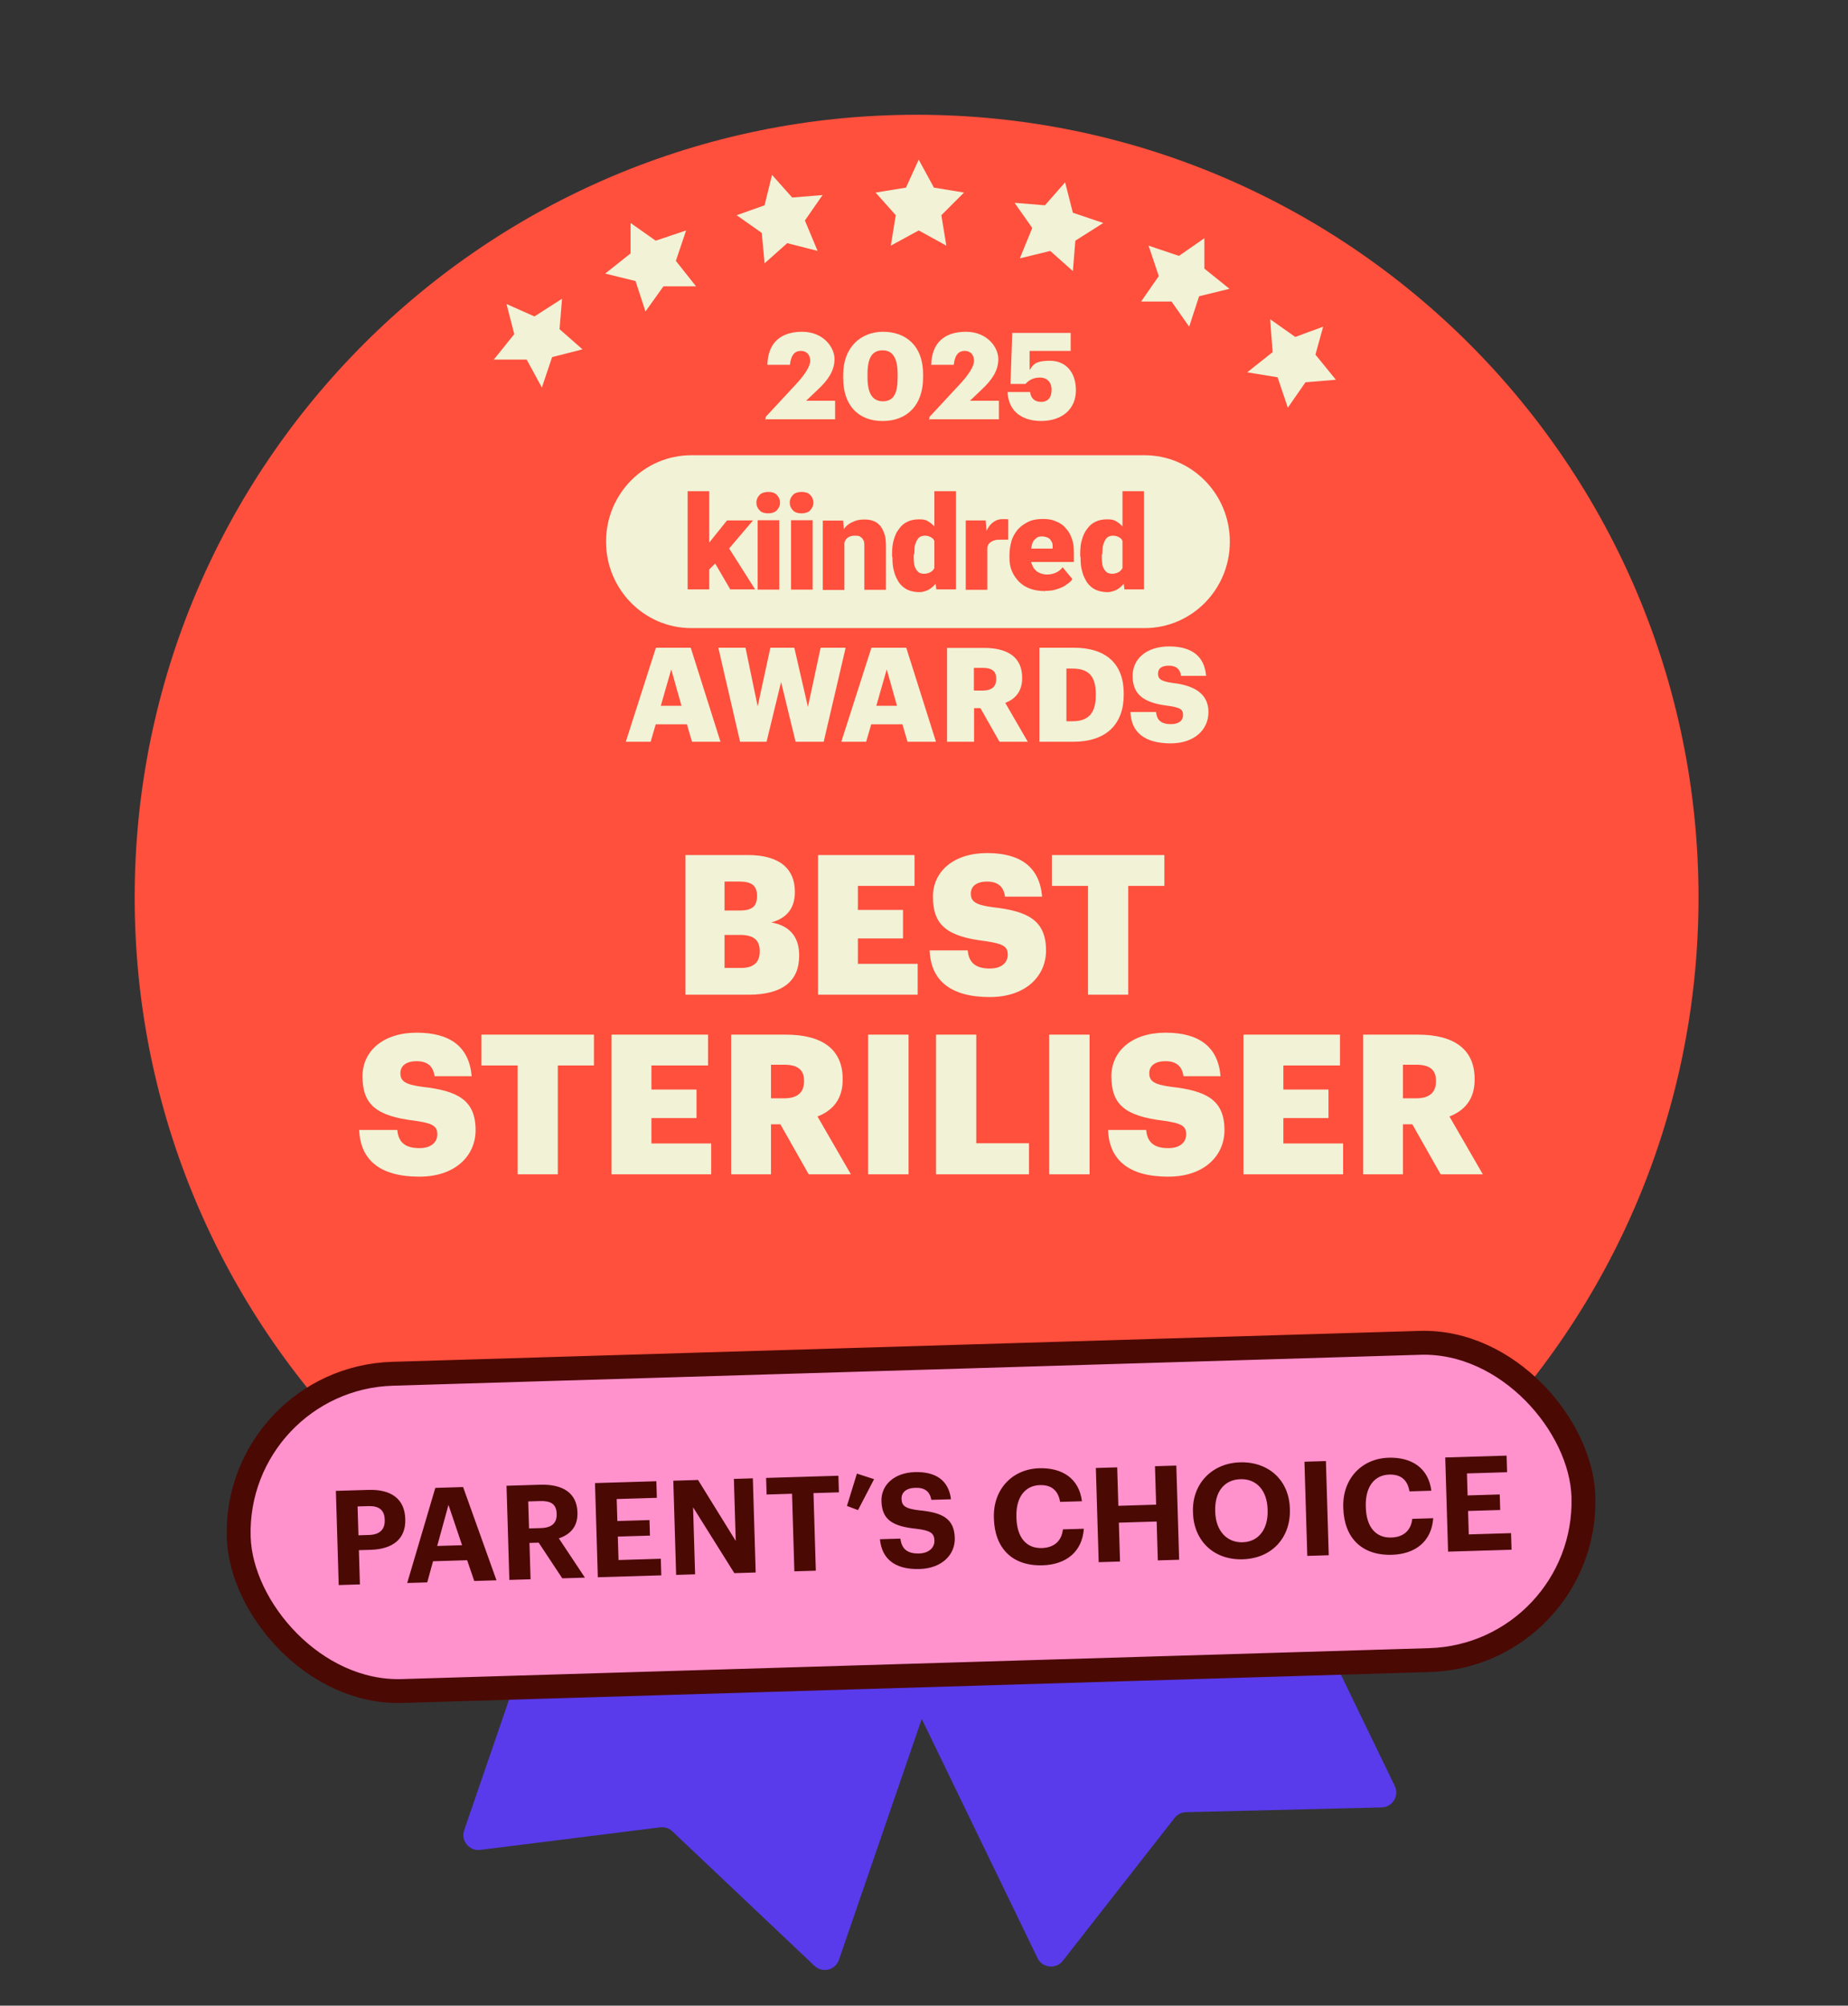 <svg width="247" height="268" viewBox="0 0 247 268" fill="none" xmlns="http://www.w3.org/2000/svg">
<rect x="0" y="0" width="247" height="268" fill="#333333" stroke="none"/>
<g clip-path="url(#clip0_3538_170181)">
<path d="M138.676 261.648L110.872 204.234C110.39 203.24 110.806 202.044 111.8 201.562L155.901 180.205C156.895 179.724 158.091 180.139 158.572 181.133L186.421 238.639C187.055 239.948 186.124 241.474 184.67 241.51L158.521 242.147C157.923 242.162 157.363 242.443 156.995 242.914L142.051 262.009C141.139 263.174 139.321 262.98 138.676 261.648Z" fill="#593BEB"/>
<path d="M62.043 244.551L82.784 184.225C83.143 183.18 84.281 182.624 85.326 182.984L131.664 198.916C132.708 199.275 133.264 200.413 132.905 201.457L112.13 261.879C111.657 263.255 109.921 263.682 108.864 262.682L89.865 244.704C89.43 244.293 88.835 244.098 88.241 244.172L64.183 247.186C62.714 247.369 61.562 245.95 62.043 244.551Z" fill="#593BEB"/>
<path d="M122.511 224.496C180.217 224.496 227.021 177.66 227.021 119.915C227.021 62.169 180.217 15.333 122.511 15.333C64.804 15.333 18 62.169 18 119.915C18 177.66 64.804 224.496 122.511 224.496Z" fill="#FF4F3D"/>
<path d="M91.62 132.915V114.249H99.948C104.36 114.249 106.24 116.233 106.24 119.131V119.235C106.24 121.324 105.169 122.707 103.081 123.256C105.378 123.647 106.814 125.031 106.814 127.615V127.72C106.814 131.061 104.647 132.915 100.026 132.915H91.62ZM96.841 129.338H99.06C100.757 129.338 101.54 128.555 101.54 127.172V127.067C101.54 125.657 100.783 124.926 98.904 124.926H96.841V129.338ZM96.841 121.663H98.878C100.548 121.663 101.175 121.089 101.175 119.757V119.653C101.175 118.374 100.496 117.799 98.878 117.799H96.841V121.663ZM109.339 132.915V114.249H122.235V118.374H114.665V121.585H120.695V125.396H114.665V128.79H122.653V132.915H109.339ZM132.291 133.228C127.07 133.228 124.407 131.035 124.251 126.989H129.341C129.472 128.32 130.072 129.417 132.291 129.417C133.832 129.417 134.693 128.66 134.693 127.563C134.693 126.414 133.988 126.101 131.743 125.762C126.47 125.135 124.694 123.569 124.694 119.81C124.694 116.442 127.462 113.988 131.926 113.988C136.416 113.988 138.949 115.867 139.288 119.81H134.328C134.145 118.478 133.388 117.799 131.926 117.799C130.49 117.799 129.759 118.452 129.759 119.392C129.759 120.436 130.333 120.906 132.657 121.219C137.382 121.741 139.81 122.968 139.81 127.015C139.81 130.435 137.095 133.228 132.291 133.228ZM145.421 132.915V118.374H140.591V114.249H155.629V118.374H150.799V132.915H145.421ZM56.049 157.228C50.828 157.228 48.165 155.035 48.009 150.989H53.099C53.23 152.32 53.83 153.417 56.049 153.417C57.59 153.417 58.451 152.66 58.451 151.563C58.451 150.414 57.746 150.101 55.501 149.762C50.228 149.135 48.452 147.569 48.452 143.81C48.452 140.442 51.22 137.988 55.684 137.988C60.174 137.988 62.707 139.867 63.046 143.81H58.086C57.903 142.478 57.146 141.799 55.684 141.799C54.248 141.799 53.517 142.452 53.517 143.392C53.517 144.436 54.091 144.906 56.415 145.219C61.14 145.741 63.568 146.968 63.568 151.015C63.568 154.435 60.853 157.228 56.049 157.228ZM69.179 156.915V142.374H64.35V138.249H79.387V142.374H74.557V156.915H69.179ZM81.741 156.915V138.249H94.637V142.374H87.067V145.585H93.097V149.396H87.067V152.79H95.055V156.915H81.741ZM97.726 156.915V138.249H105.036C109.918 138.249 112.633 140.233 112.633 144.175V144.279C112.633 146.942 111.223 148.43 109.265 149.187L113.729 156.915H108.09L104.305 150.232H103.052V156.915H97.726ZM103.052 146.76H104.775C106.576 146.76 107.464 146.002 107.464 144.488V144.384C107.464 142.87 106.524 142.269 104.801 142.269H103.052V146.76ZM116.034 156.915V138.249H121.438V156.915H116.034ZM125.107 156.915V138.249H130.485V152.764H137.534V156.915H125.107ZM140.228 156.915V138.249H145.632V156.915H140.228ZM156.142 157.228C150.92 157.228 148.258 155.035 148.101 150.989H153.192C153.322 152.32 153.923 153.417 156.142 153.417C157.682 153.417 158.544 152.66 158.544 151.563C158.544 150.414 157.839 150.101 155.593 149.762C150.32 149.135 148.545 147.569 148.545 143.81C148.545 140.442 151.312 137.988 155.776 137.988C160.267 137.988 162.799 139.867 163.138 143.81H158.178C157.995 142.478 157.238 141.799 155.776 141.799C154.34 141.799 153.609 142.452 153.609 143.392C153.609 144.436 154.184 144.906 156.507 145.219C161.232 145.741 163.66 146.968 163.66 151.015C163.66 154.435 160.945 157.228 156.142 157.228ZM166.205 156.915V138.249H179.101V142.374H171.531V145.585H177.561V149.396H171.531V152.79H179.519V156.915H166.205ZM182.19 156.915V138.249H189.5C194.382 138.249 197.097 140.233 197.097 144.175V144.279C197.097 146.942 195.687 148.43 193.729 149.187L198.193 156.915H192.554L188.769 150.232H187.516V156.915H182.19ZM187.516 146.76H189.239C191.04 146.76 191.928 146.002 191.928 144.488V144.384C191.928 142.87 190.988 142.269 189.265 142.269H187.516V146.76Z" fill="#F2F2D6"/>
<path d="M108.456 203.287L104.394 204.283L101.367 201.586L101.036 205.652L97.305 208.016L101.367 209.385L102.404 213.451L105.098 210.381L109.161 210.713L106.798 207.353L108.456 203.287Z" fill="#F2F2D6"/>
<path d="M88.185 197.521L85.822 194.161L84.495 198.226L80.433 199.222L83.791 201.918V205.984L87.19 203.619L91.253 204.988L89.885 200.923L92.248 197.521H88.185Z" fill="#F2F2D6"/>
<path d="M74.67 190.759L78.069 188.063L74.007 187.399L72.639 183.333L70.276 186.735L66.213 187.067L68.949 190.427L67.913 194.161L71.644 192.792L75.002 195.156L74.67 190.759Z" fill="#F2F2D6"/>
<path d="M173.335 195.53L177.066 197.189L176.029 193.165L178.766 189.763H174.371L172.34 186.03L170.972 190.095L166.909 191.132L169.977 193.829L169.645 197.894L173.335 195.53Z" fill="#F2F2D6"/>
<path d="M159.82 200.259L158.494 196.193L156.089 199.554H151.736L154.431 202.955L153.063 207.021L157.126 205.652L160.484 208.016V203.951L163.883 201.254L159.82 200.259Z" fill="#F2F2D6"/>
<path d="M142.575 202.623L139.548 205.32L135.486 204.283L137.185 208.348L134.822 211.75L138.885 211.418L141.58 214.446L142.575 210.381L146.306 209.053L142.948 206.689L142.575 202.623Z" fill="#F2F2D6"/>
<path d="M121.972 216.479L123.671 212.746L127.734 212.082L125.039 209.053L125.703 204.988L121.972 207.021L118.282 204.988L118.945 209.053L115.919 212.082L119.94 212.746L121.972 216.479Z" fill="#F2F2D6"/>
<path d="M152.985 83.927H92.395C86.116 83.927 81 78.759 81 72.378C81 65.998 86.091 60.83 92.395 60.83H152.985C159.264 60.83 164.38 65.998 164.38 72.378C164.38 78.759 159.289 83.927 152.985 83.927Z" fill="#F2F2D6"/>
<path d="M150.027 76.648V65.634H152.912V78.759H150.294L150.027 76.624V76.648ZM144.378 74.247V74.077C144.378 73.373 144.426 72.718 144.596 72.16C144.766 71.553 144.984 71.068 145.299 70.68C145.614 70.243 145.954 69.928 146.439 69.71C146.875 69.491 147.409 69.394 148.015 69.394C148.621 69.394 148.985 69.491 149.372 69.782C149.76 70.001 150.076 70.389 150.415 70.826C150.682 71.262 150.9 71.748 151.118 72.354C151.288 72.961 151.433 73.543 151.506 74.198V74.416C151.409 75.072 151.288 75.605 151.118 76.212C150.948 76.746 150.73 77.255 150.415 77.692C150.148 78.129 149.809 78.444 149.372 78.735C148.985 78.953 148.5 79.123 148.015 79.123C147.53 79.123 146.924 79.026 146.439 78.808C146.002 78.589 145.614 78.274 145.299 77.837C145.033 77.401 144.766 76.915 144.645 76.357C144.475 75.824 144.426 75.168 144.426 74.513L144.378 74.295V74.247ZM147.263 74.077V74.247C147.263 74.562 147.263 74.902 147.312 75.217C147.312 75.484 147.409 75.751 147.53 75.969C147.627 76.188 147.797 76.357 147.966 76.503C148.136 76.6 148.403 76.673 148.669 76.673C148.936 76.673 149.324 76.576 149.591 76.406C149.857 76.236 150.027 75.969 150.124 75.654C150.221 75.338 150.294 74.95 150.294 74.513V73.858C150.294 73.47 150.294 73.155 150.245 72.888C150.197 72.621 150.076 72.354 149.979 72.184C149.882 71.966 149.712 71.869 149.494 71.748C149.276 71.65 149.057 71.578 148.791 71.578C148.524 71.578 148.306 71.626 148.087 71.748C147.918 71.845 147.772 72.063 147.651 72.281C147.554 72.5 147.433 72.767 147.384 73.106C147.384 73.422 147.336 73.761 147.336 74.077H147.287H147.263Z" fill="#FF4F3D"/>
<path d="M139.698 78.978C138.947 78.978 138.292 78.881 137.686 78.662C137.08 78.444 136.595 78.129 136.158 77.692C135.77 77.255 135.455 76.818 135.237 76.285C135.019 75.751 134.922 75.193 134.922 74.538V74.222C134.922 73.567 135.019 72.912 135.189 72.306C135.358 71.699 135.673 71.214 136.013 70.777C136.401 70.34 136.837 70.025 137.419 69.734C137.953 69.467 138.607 69.346 139.383 69.346C140.159 69.346 140.644 69.443 141.129 69.661C141.662 69.879 142.099 70.146 142.438 70.583C142.826 70.971 143.093 71.457 143.262 71.99C143.481 72.524 143.529 73.179 143.529 73.907V75.096H135.964V73.3H140.692V73.082C140.692 72.767 140.692 72.548 140.523 72.33C140.426 72.112 140.256 71.942 140.038 71.845C139.819 71.748 139.553 71.675 139.286 71.675C139.019 71.675 138.68 71.723 138.534 71.893C138.316 72.063 138.147 72.209 138.05 72.427C137.953 72.645 137.88 72.912 137.831 73.252C137.831 73.567 137.783 73.907 137.783 74.222V74.538C137.783 74.853 137.783 75.193 137.953 75.46C138.05 75.727 138.171 75.993 138.389 76.163C138.559 76.382 138.777 76.479 139.044 76.6C139.31 76.697 139.577 76.77 139.916 76.77C140.256 76.77 140.668 76.721 141.056 76.552C141.444 76.382 141.759 76.163 142.026 75.799L143.335 77.376C143.165 77.643 142.899 77.91 142.511 78.129C142.196 78.395 141.759 78.565 141.25 78.735C140.765 78.905 140.207 78.953 139.625 78.953H139.722L139.698 78.978Z" fill="#FF4F3D"/>
<path d="M131.964 71.845V78.808H129.079V69.54H131.746L131.916 71.82H131.964V71.845ZM134.753 69.443V72.112H133.783C133.468 72.112 133.128 72.112 132.91 72.209C132.692 72.257 132.473 72.378 132.304 72.524C132.134 72.694 132.037 72.839 131.989 73.058C131.94 73.276 131.892 73.543 131.892 73.883L131.358 73.567C131.358 72.961 131.407 72.378 131.528 71.869C131.625 71.384 131.843 70.898 132.061 70.559C132.279 70.171 132.546 69.904 132.886 69.685C133.201 69.467 133.589 69.37 133.977 69.37H134.413C134.583 69.37 134.68 69.37 134.801 69.418" fill="#FF4F3D"/>
<path d="M124.884 76.648V65.634H127.769V78.759H125.15L124.884 76.624V76.648ZM119.234 74.247V74.077C119.234 73.373 119.283 72.718 119.453 72.16C119.622 71.553 119.841 71.068 120.156 70.68C120.471 70.243 120.81 69.928 121.295 69.71C121.732 69.491 122.265 69.394 122.871 69.394C123.477 69.394 123.841 69.491 124.229 69.782C124.617 70.001 124.932 70.389 125.271 70.826C125.538 71.262 125.756 71.748 125.975 72.354C126.144 72.961 126.29 73.543 126.363 74.198V74.416C126.266 75.072 126.144 75.605 125.975 76.212C125.805 76.746 125.587 77.255 125.271 77.692C125.005 78.129 124.665 78.444 124.229 78.735C123.841 78.953 123.356 79.123 122.871 79.123C122.386 79.123 121.78 79.026 121.295 78.808C120.859 78.589 120.471 78.274 120.156 77.837C119.889 77.401 119.622 76.915 119.501 76.357C119.331 75.824 119.283 75.168 119.283 74.513L119.234 74.295V74.247ZM122.12 74.077V74.247C122.12 74.562 122.12 74.902 122.168 75.217C122.168 75.484 122.265 75.751 122.386 75.969C122.483 76.188 122.653 76.357 122.823 76.503C122.992 76.6 123.259 76.673 123.526 76.673C123.793 76.673 124.18 76.576 124.447 76.406C124.714 76.236 124.884 75.969 124.981 75.654C125.078 75.338 125.15 74.95 125.15 74.513V73.858C125.15 73.47 125.15 73.155 125.102 72.888C125.053 72.621 124.932 72.354 124.835 72.184C124.738 71.966 124.568 71.869 124.35 71.748C124.132 71.65 123.914 71.578 123.647 71.578C123.38 71.578 123.162 71.626 122.944 71.748C122.774 71.845 122.629 72.063 122.508 72.281C122.411 72.5 122.289 72.767 122.241 73.106C122.241 73.422 122.192 73.761 122.192 74.077H122.144H122.12Z" fill="#FF4F3D"/>
<path d="M112.859 71.529V78.832H109.974V69.564H112.689L112.859 71.529ZM112.544 73.858H111.889C111.889 73.155 111.986 72.548 112.156 72.014C112.325 71.481 112.592 70.971 112.859 70.607C113.126 70.219 113.562 69.904 113.998 69.734C114.435 69.516 114.92 69.418 115.477 69.418C116.035 69.418 116.302 69.467 116.665 69.588C117.053 69.71 117.32 69.904 117.587 70.195C117.853 70.462 118.023 70.85 118.193 71.287C118.363 71.723 118.411 72.33 118.411 72.985V78.808H115.526V72.985C115.526 72.597 115.526 72.33 115.356 72.112C115.259 71.893 115.089 71.796 114.92 71.675C114.75 71.578 114.483 71.578 114.217 71.578C113.95 71.578 113.683 71.626 113.465 71.748C113.247 71.845 113.077 72.014 112.98 72.233C112.883 72.451 112.762 72.669 112.713 72.936C112.713 73.203 112.665 73.543 112.665 73.81L112.568 73.907L112.544 73.858Z" fill="#FF4F3D"/>
<path d="M108.616 69.516H105.73V78.784H108.616V69.516Z" fill="#FF4F3D"/>
<path d="M104.154 69.516H101.269V78.784H104.154V69.516Z" fill="#FF4F3D"/>
<path d="M94.796 78.759H91.911V65.634H94.796V78.759ZM100.664 69.516L96.639 74.247L94.505 76.382L93.245 74.538L94.99 72.257L97.172 69.54H100.664V69.516ZM97.609 78.759L95.16 74.562L97.294 73.034L100.93 78.759H97.609Z" fill="#FF4F3D"/>
<path d="M105.561 67.162C105.561 66.725 105.73 66.41 105.997 66.119C106.264 65.852 106.7 65.731 107.137 65.731C107.573 65.731 108.009 65.828 108.276 66.119C108.543 66.386 108.712 66.725 108.712 67.162C108.712 67.599 108.543 67.914 108.276 68.205C108.009 68.472 107.573 68.594 107.137 68.594C106.7 68.594 106.264 68.496 105.997 68.205C105.73 67.939 105.561 67.599 105.561 67.162Z" fill="#FF4F3D"/>
<path d="M101.1 67.162C101.1 66.725 101.269 66.41 101.536 66.119C101.803 65.852 102.239 65.731 102.676 65.731C103.112 65.731 103.548 65.828 103.815 66.119C104.082 66.386 104.252 66.725 104.252 67.162C104.252 67.599 104.082 67.914 103.815 68.205C103.548 68.472 103.112 68.594 102.676 68.594C102.239 68.594 101.803 68.496 101.536 68.205C101.269 67.939 101.1 67.599 101.1 67.162Z" fill="#FF4F3D"/>
<path d="M156.451 99.333C159.676 99.333 161.519 97.465 161.519 95.16C161.519 92.855 159.894 91.618 156.718 91.254C155.166 91.036 154.779 90.72 154.779 90.017C154.779 89.313 155.263 88.949 156.233 88.949C157.203 88.949 157.736 89.41 157.858 90.308H161.204C160.985 87.663 159.264 86.377 156.257 86.377C153.251 86.377 151.384 88.027 151.384 90.308C151.384 92.588 152.572 93.899 156.136 94.311C157.639 94.529 158.124 94.748 158.124 95.524C158.124 96.301 157.542 96.762 156.5 96.762C154.997 96.762 154.609 96.034 154.512 95.136H151.093C151.19 97.853 152.984 99.333 156.5 99.333M138.898 99.115H143.456C147.893 99.115 150.196 96.737 150.196 92.831V92.686C150.196 88.779 147.941 86.547 143.48 86.547H138.922V99.115H138.898ZM142.535 96.349V89.338H143.335C145.517 89.338 146.462 90.356 146.462 92.758V92.904C146.462 95.233 145.517 96.373 143.383 96.373H142.559L142.535 96.349ZM130.169 92.273V89.24H131.357C132.521 89.24 133.152 89.653 133.152 90.672V90.745C133.152 91.764 132.545 92.273 131.333 92.273H130.169ZM126.605 99.115H130.194V94.626H131.042L133.588 99.115H137.37L134.364 93.923C135.673 93.413 136.619 92.419 136.619 90.623V90.55C136.619 87.906 134.8 86.572 131.503 86.572H126.581V99.139L126.605 99.115ZM118.532 89.483L119.889 94.311H117.125L118.507 89.483H118.532ZM112.422 99.115H115.768L116.446 96.786H120.617L121.296 99.115H125.102L121.126 86.547H116.471L112.446 99.115H112.422ZM98.941 99.115H102.457L104.397 91.133L106.336 99.115H110.094L113.028 86.547H109.682L107.985 94.457L106.166 86.547H102.966L101.269 94.384L99.644 86.547H96.008L98.917 99.115H98.941ZM89.728 89.483L91.086 94.311H88.322L89.704 89.483H89.728ZM83.618 99.115H86.964L87.643 96.786H91.813L92.492 99.115H96.299L92.322 86.547H87.667L83.642 99.115H83.618Z" fill="#F2F2D6"/>
<path d="M139.084 56.256C142.024 56.256 143.803 54.63 143.803 52.153C143.803 49.675 142.411 48.204 140.322 48.204C138.233 48.204 138.078 48.824 137.614 49.443V46.888H143.107V44.488H135.293L135.061 51.301H137.072C137.459 50.837 138.078 50.45 139.006 50.45C139.935 50.45 140.554 51.069 140.554 52.075C140.554 53.082 140.09 53.701 139.161 53.701C138.233 53.701 137.769 53.159 137.691 52.385H134.674C134.751 54.553 136.144 56.256 139.239 56.256M124.151 56.024H133.513V53.547H129.645L131.269 51.998C132.585 50.759 133.436 49.521 133.436 47.972C133.436 46.424 131.966 44.333 129.103 44.333C126.24 44.333 124.538 45.804 124.461 48.746H127.478C127.633 47.353 128.175 46.888 128.948 46.888C129.722 46.888 130.186 47.43 130.186 48.204C130.186 48.979 129.413 50.14 128.252 51.379L124.229 55.714V56.179L124.151 56.024ZM117.962 56.256C121.289 56.256 123.378 54.089 123.378 50.45V49.985C123.378 46.191 121.057 44.333 118.039 44.333C115.022 44.333 112.701 46.424 112.701 50.062V50.527C112.701 54.166 114.712 56.256 117.962 56.256ZM118.039 53.624C116.647 53.624 115.95 52.617 115.95 50.45V49.985C115.95 47.817 116.569 46.811 117.962 46.811C119.355 46.811 119.974 47.895 119.974 49.985V50.45C119.974 52.617 119.432 53.624 117.962 53.624M102.256 56.024H111.618V53.547H107.749L109.374 51.998C110.689 50.759 111.54 49.521 111.54 47.972C111.54 46.424 110.07 44.333 107.208 44.333C104.345 44.333 102.643 45.804 102.565 48.746H105.583C105.737 47.353 106.279 46.888 107.053 46.888C107.826 46.888 108.291 47.43 108.291 48.204C108.291 48.979 107.517 50.14 106.356 51.379L102.333 55.714V56.179L102.256 56.024Z" fill="#F2F2D6"/>
<rect x="31.269" y="184.203" width="179.812" height="42.411" rx="21.206" transform="rotate(-1.724 31.269 184.203)" fill="#FF91CC" stroke="#4B0904" stroke-width="3.192"/>
<path d="M45.272 211.797L44.893 199.213L49.24 199.082C52.303 198.99 54.086 200.293 54.166 202.95L54.168 203.021C54.248 205.678 52.438 207.001 49.569 207.088L47.968 207.136L48.105 211.712L45.272 211.797ZM47.908 205.147L49.351 205.104C50.741 205.062 51.46 204.371 51.423 203.121L51.421 203.051C51.38 201.713 50.59 201.208 49.235 201.249L47.792 201.293L47.908 205.147ZM54.427 211.521L58.184 198.813L61.898 198.701L66.359 211.162L63.385 211.252L62.438 208.479L57.88 208.617L57.102 211.441L54.427 211.521ZM59.943 201.085L58.435 206.574L61.761 206.474L59.943 201.085ZM68.079 211.11L67.701 198.527L72.206 198.391C75.18 198.301 77.1 199.459 77.179 202.064L77.181 202.134C77.238 204.035 76.159 205.072 74.694 205.556L78.182 210.806L75.154 210.897L71.999 206.13L70.767 206.168L70.913 211.025L68.079 211.11ZM70.709 204.232L72.31 204.183C73.736 204.14 74.439 203.52 74.403 202.306L74.4 202.236C74.362 200.951 73.574 200.534 72.201 200.575L70.6 200.624L70.709 204.232ZM79.904 210.754L79.525 198.171L87.727 197.924L87.794 200.141L82.426 200.303L82.514 203.242L86.809 203.113L86.871 205.19L82.577 205.319L82.671 208.452L88.321 208.281L88.387 210.499L79.904 210.754ZM90.371 210.439L89.993 197.855L93.301 197.756L98.338 205.901L98.088 197.612L100.623 197.535L101.002 210.119L98.15 210.205L92.636 201.405L92.906 210.363L90.371 210.439ZM106.173 209.964L105.861 199.597L102.464 199.7L102.397 197.482L112.059 197.191L112.126 199.409L108.729 199.511L109.041 209.877L106.173 209.964ZM114.68 201.78L113.201 201.226L114.533 196.905L116.828 197.647L114.68 201.78ZM122.93 209.653C119.48 209.757 117.848 208.185 117.613 205.673L120.341 205.591C120.499 206.714 121.002 207.632 122.867 207.576C124.117 207.539 124.923 206.827 124.894 205.842C124.864 204.838 124.325 204.502 122.469 204.276C119.235 203.951 117.886 203.023 117.813 200.594C117.748 198.447 119.495 196.791 122.276 196.707C125.109 196.622 126.802 197.839 127.106 200.332L124.484 200.411C124.273 199.272 123.589 198.764 122.339 198.802C121.089 198.839 120.473 199.439 120.499 200.284C120.526 201.182 120.943 201.592 122.888 201.815C125.944 202.111 127.535 202.891 127.614 205.496C127.681 207.731 125.904 209.563 122.93 209.653ZM139.356 209.158C135.238 209.282 132.962 206.814 132.845 202.942L132.841 202.801C132.726 198.982 135.323 196.297 138.895 196.189C141.923 196.098 144.22 197.509 144.612 200.597L141.691 200.685C141.434 199.178 140.565 198.394 138.981 198.442C136.992 198.502 135.771 200.089 135.85 202.693L135.854 202.834C135.933 205.439 137.175 206.916 139.252 206.854C140.818 206.807 141.885 205.982 142.065 204.356L144.864 204.272C144.641 207.396 142.454 209.065 139.356 209.158ZM146.849 208.739L146.47 196.155L149.321 196.069L149.476 201.209L154.527 201.056L154.372 195.917L157.223 195.831L157.602 208.415L154.751 208.501L154.595 203.309L149.544 203.461L149.7 208.653L146.849 208.739ZM166.087 206.081C168.217 206.017 169.505 204.34 169.429 201.806L169.425 201.665C169.351 199.219 167.998 197.586 165.798 197.652C163.616 197.718 162.344 199.359 162.421 201.893L162.425 202.034C162.502 204.604 164.028 206.143 166.087 206.081ZM166.103 208.353C162.161 208.472 159.562 205.82 159.451 202.141L159.447 202.001C159.334 198.252 161.999 195.512 165.731 195.399C169.515 195.285 172.284 197.756 172.398 201.54L172.402 201.681C172.515 205.43 170.028 208.235 166.103 208.353ZM174.728 207.9L174.349 195.316L177.218 195.23L177.597 207.813L174.728 207.9ZM186.054 207.753C181.936 207.877 179.659 205.408 179.543 201.536L179.539 201.396C179.424 197.576 182.02 194.891 185.593 194.784C188.62 194.692 190.918 196.103 191.31 199.192L188.389 199.28C188.132 197.772 187.263 196.988 185.679 197.036C183.69 197.096 182.469 198.683 182.548 201.287L182.552 201.428C182.63 204.033 183.873 205.511 185.95 205.448C187.516 205.401 188.583 204.576 188.763 202.95L191.562 202.866C191.339 205.99 189.152 207.659 186.054 207.753ZM193.547 207.333L193.168 194.749L201.369 194.502L201.436 196.72L196.068 196.882L196.157 199.821L200.451 199.692L200.513 201.768L196.219 201.898L196.313 205.03L201.963 204.86L202.03 207.078L193.547 207.333Z" fill="#4B0904"/>
<path d="M136.309 34.525L140.372 33.53L143.398 36.226L143.73 32.161L147.461 29.796L143.398 28.427L142.362 24.362L139.667 27.431L135.605 27.1L137.968 30.46L136.309 34.525Z" fill="#F2F2D6"/>
<path d="M156.581 40.291L158.944 43.652L160.27 39.586L164.333 38.591L160.975 35.894L160.975 31.829L157.576 34.193L153.513 32.824L154.881 36.89L152.518 40.291L156.581 40.291Z" fill="#F2F2D6"/>
<path d="M170.096 47.053L166.696 49.75L170.759 50.414L172.127 54.479L174.49 51.077L178.553 50.745L175.817 47.385L176.853 43.652L173.122 45.021L169.764 42.656L170.096 47.053Z" fill="#F2F2D6"/>
<path d="M71.431 42.283L67.7 40.623L68.736 44.647L66 48.049L70.394 48.049L72.426 51.783L73.794 47.717L77.856 46.68L74.789 43.984L75.12 39.918L71.431 42.283Z" fill="#F2F2D6"/>
<path d="M84.945 37.554L86.272 41.619L88.676 38.259L93.029 38.259L90.335 34.857L91.703 30.792L87.64 32.161L84.282 29.796L84.282 33.861L80.883 36.558L84.945 37.554Z" fill="#F2F2D6"/>
<path d="M102.191 35.189L105.217 32.492L109.28 33.53L107.58 29.464L109.943 26.062L105.881 26.394L103.186 23.366L102.191 27.431L98.46 28.759L101.818 31.123L102.191 35.189Z" fill="#F2F2D6"/>
<path d="M122.794 21.333L121.094 25.067L117.032 25.731L119.726 28.759L119.063 32.824L122.794 30.792L126.484 32.824L125.82 28.759L128.847 25.731L124.825 25.067L122.794 21.333Z" fill="#F2F2D6"/>
</g>
<defs>
<clipPath id="clip0_3538_170181">
<rect width="247" height="267" fill="white" transform="translate(0 0.333)"/>
</clipPath>
</defs>
</svg>
